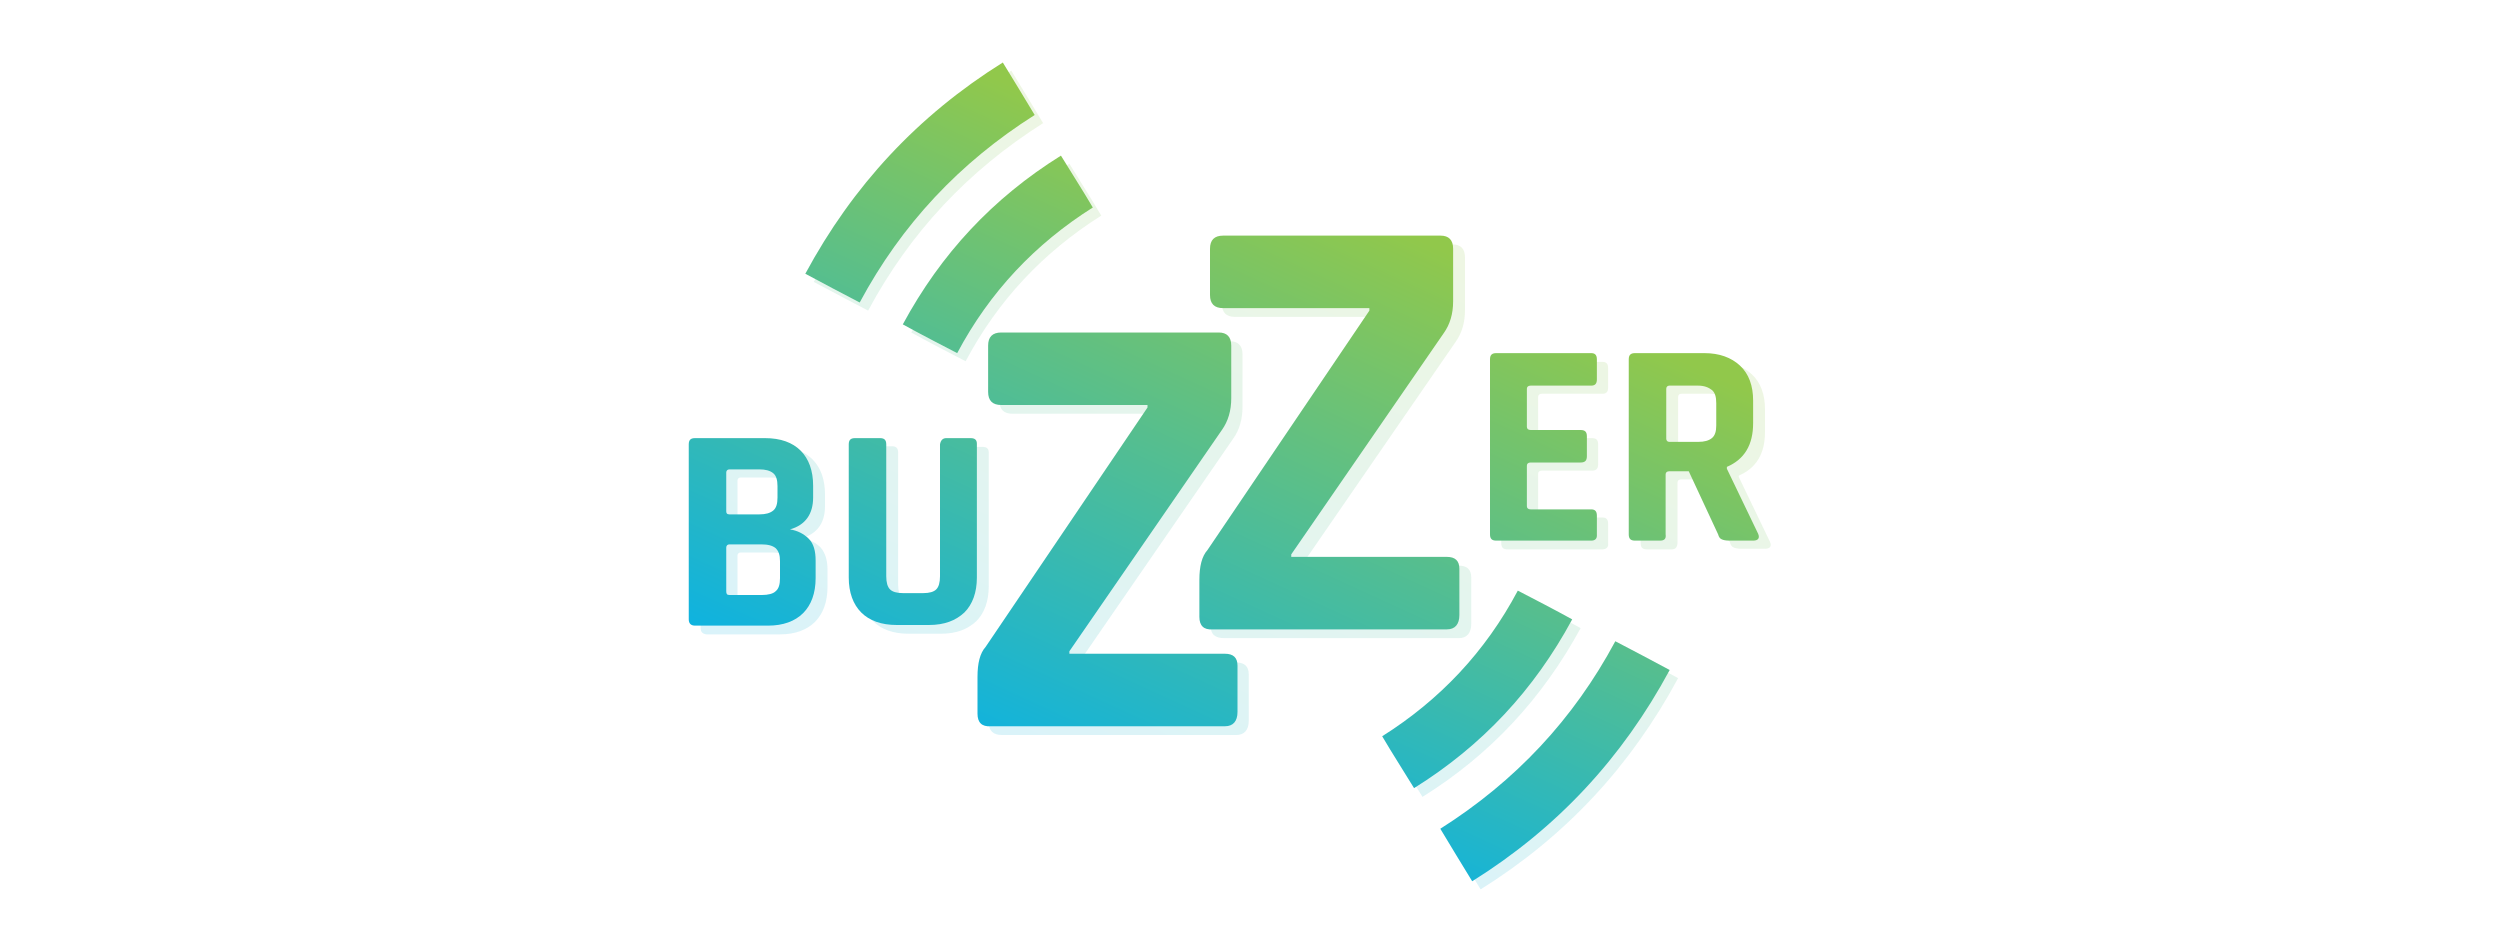 <?xml version="1.0" encoding="UTF-8"?> <svg xmlns="http://www.w3.org/2000/svg" xmlns:xlink="http://www.w3.org/1999/xlink" id="eNTOPWbdsje1" viewBox="0 0 400 150" shape-rendering="geometricPrecision" text-rendering="geometricPrecision"><style> #eNTOPWbdsje22_tr {animation: eNTOPWbdsje22_tr__tr 4000ms linear infinite normal forwards}@keyframes eNTOPWbdsje22_tr__tr { 0% {transform: translate(198px,75.5px) rotate(0deg)} 25% {transform: translate(198px,75.5px) rotate(0deg)} 27.5% {transform: translate(198px,75.5px) rotate(-2.383deg)} 30% {transform: translate(198px,75.5px) rotate(2.784deg)} 32.5% {transform: translate(198px,75.5px) rotate(-3.006deg)} 35% {transform: translate(198px,75.5px) rotate(2.652deg)} 37.5% {transform: translate(198px,75.5px) rotate(0.134deg)} 100% {transform: translate(198px,75.5px) rotate(0.134deg)}} </style><defs><linearGradient id="eNTOPWbdsje4-fill" x1="157.005" y1="8.363" x2="109.112" y2="112.601" spreadMethod="pad" gradientUnits="userSpaceOnUse" gradientTransform="translate(0 0)"><stop id="eNTOPWbdsje4-fill-0" offset="0%" stop-color="#91c84b"></stop><stop id="eNTOPWbdsje4-fill-1" offset="100%" stop-color="#00b0f0"></stop></linearGradient><linearGradient id="eNTOPWbdsje5-fill" x1="178.261" y1="18.129" x2="130.368" y2="122.367" spreadMethod="pad" gradientUnits="userSpaceOnUse" gradientTransform="translate(0 0)"><stop id="eNTOPWbdsje5-fill-0" offset="0%" stop-color="#91c84b"></stop><stop id="eNTOPWbdsje5-fill-1" offset="100%" stop-color="#00b0f0"></stop></linearGradient><linearGradient id="eNTOPWbdsje6-fill" x1="206.077" y1="29.071" x2="158.184" y2="133.31" spreadMethod="pad" gradientUnits="userSpaceOnUse" gradientTransform="translate(0 0)"><stop id="eNTOPWbdsje6-fill-0" offset="0%" stop-color="#91c84b"></stop><stop id="eNTOPWbdsje6-fill-1" offset="100%" stop-color="#00b0f0"></stop></linearGradient><linearGradient id="eNTOPWbdsje7-fill" x1="229.524" y1="39.844" x2="181.63" y2="144.082" spreadMethod="pad" gradientUnits="userSpaceOnUse" gradientTransform="translate(0 0)"><stop id="eNTOPWbdsje7-fill-0" offset="0%" stop-color="#91c84b"></stop><stop id="eNTOPWbdsje7-fill-1" offset="100%" stop-color="#00b0f0"></stop></linearGradient><linearGradient id="eNTOPWbdsje8-fill" x1="257.948" y1="52.904" x2="210.055" y2="157.142" spreadMethod="pad" gradientUnits="userSpaceOnUse" gradientTransform="translate(0 0)"><stop id="eNTOPWbdsje8-fill-0" offset="0%" stop-color="#91c84b"></stop><stop id="eNTOPWbdsje8-fill-1" offset="100%" stop-color="#00b0f0"></stop></linearGradient><linearGradient id="eNTOPWbdsje9-fill" x1="277.91" y1="62.076" x2="230.017" y2="166.314" spreadMethod="pad" gradientUnits="userSpaceOnUse" gradientTransform="translate(0 0)"><stop id="eNTOPWbdsje9-fill-0" offset="0%" stop-color="#91c84b"></stop><stop id="eNTOPWbdsje9-fill-1" offset="100%" stop-color="#00b0f0"></stop></linearGradient><linearGradient id="eNTOPWbdsje11-fill" x1="157.81" y1="12.448" x2="115.281" y2="105.011" spreadMethod="pad" gradientUnits="userSpaceOnUse" gradientTransform="translate(0 0)"><stop id="eNTOPWbdsje11-fill-0" offset="0%" stop-color="#91c84b"></stop><stop id="eNTOPWbdsje11-fill-1" offset="100%" stop-color="#00b0f0"></stop></linearGradient><linearGradient id="eNTOPWbdsje12-fill" x1="172.42" y1="19.16" x2="129.891" y2="111.723" spreadMethod="pad" gradientUnits="userSpaceOnUse" gradientTransform="translate(0 0)"><stop id="eNTOPWbdsje12-fill-0" offset="0%" stop-color="#91c84b"></stop><stop id="eNTOPWbdsje12-fill-1" offset="100%" stop-color="#00b0f0"></stop></linearGradient><linearGradient id="eNTOPWbdsje13-fill" x1="275.407" y1="66.212" x2="232.878" y2="158.775" spreadMethod="pad" gradientUnits="userSpaceOnUse" gradientTransform="translate(0 0)"><stop id="eNTOPWbdsje13-fill-0" offset="0%" stop-color="#91c84b"></stop><stop id="eNTOPWbdsje13-fill-1" offset="100%" stop-color="#00b0f0"></stop></linearGradient><linearGradient id="eNTOPWbdsje14-fill" x1="260.797" y1="59.5" x2="218.268" y2="152.063" spreadMethod="pad" gradientUnits="userSpaceOnUse" gradientTransform="translate(0 0)"><stop id="eNTOPWbdsje14-fill-0" offset="0%" stop-color="#91c84b"></stop><stop id="eNTOPWbdsje14-fill-1" offset="100%" stop-color="#00b0f0"></stop></linearGradient><linearGradient id="eNTOPWbdsje16-fill" x1="155.172" y1="7.029" x2="107.279" y2="111.267" spreadMethod="pad" gradientUnits="userSpaceOnUse" gradientTransform="translate(0 0)"><stop id="eNTOPWbdsje16-fill-0" offset="0%" stop-color="#91c84b"></stop><stop id="eNTOPWbdsje16-fill-1" offset="100%" stop-color="#00b0f0"></stop></linearGradient><linearGradient id="eNTOPWbdsje17-fill" x1="176.428" y1="16.796" x2="128.535" y2="121.034" spreadMethod="pad" gradientUnits="userSpaceOnUse" gradientTransform="translate(0 0)"><stop id="eNTOPWbdsje17-fill-0" offset="0%" stop-color="#91c84b"></stop><stop id="eNTOPWbdsje17-fill-1" offset="100%" stop-color="#00b0f0"></stop></linearGradient><linearGradient id="eNTOPWbdsje18-fill" x1="204.244" y1="27.738" x2="156.351" y2="131.976" spreadMethod="pad" gradientUnits="userSpaceOnUse" gradientTransform="translate(0 0)"><stop id="eNTOPWbdsje18-fill-0" offset="0%" stop-color="#91c84b"></stop><stop id="eNTOPWbdsje18-fill-1" offset="100%" stop-color="#00b0f0"></stop></linearGradient><linearGradient id="eNTOPWbdsje19-fill" x1="227.69" y1="38.511" x2="179.797" y2="142.749" spreadMethod="pad" gradientUnits="userSpaceOnUse" gradientTransform="translate(0 0)"><stop id="eNTOPWbdsje19-fill-0" offset="0%" stop-color="#91c84b"></stop><stop id="eNTOPWbdsje19-fill-1" offset="100%" stop-color="#00b0f0"></stop></linearGradient><linearGradient id="eNTOPWbdsje20-fill" x1="256.115" y1="51.571" x2="208.222" y2="155.809" spreadMethod="pad" gradientUnits="userSpaceOnUse" gradientTransform="translate(0 0)"><stop id="eNTOPWbdsje20-fill-0" offset="0%" stop-color="#91c84b"></stop><stop id="eNTOPWbdsje20-fill-1" offset="100%" stop-color="#00b0f0"></stop></linearGradient><linearGradient id="eNTOPWbdsje21-fill" x1="276.077" y1="60.742" x2="228.183" y2="164.981" spreadMethod="pad" gradientUnits="userSpaceOnUse" gradientTransform="translate(0 0)"><stop id="eNTOPWbdsje21-fill-0" offset="0%" stop-color="#91c84b"></stop><stop id="eNTOPWbdsje21-fill-1" offset="100%" stop-color="#00b0f0"></stop></linearGradient><linearGradient id="eNTOPWbdsje23-fill" x1="155.976" y1="11.114" x2="113.448" y2="103.677" spreadMethod="pad" gradientUnits="userSpaceOnUse" gradientTransform="translate(0 0)"><stop id="eNTOPWbdsje23-fill-0" offset="0%" stop-color="#91c84b"></stop><stop id="eNTOPWbdsje23-fill-1" offset="100%" stop-color="#00b0f0"></stop></linearGradient><linearGradient id="eNTOPWbdsje24-fill" x1="170.586" y1="17.827" x2="128.057" y2="110.39" spreadMethod="pad" gradientUnits="userSpaceOnUse" gradientTransform="translate(0 0)"><stop id="eNTOPWbdsje24-fill-0" offset="0%" stop-color="#91c84b"></stop><stop id="eNTOPWbdsje24-fill-1" offset="100%" stop-color="#00b0f0"></stop></linearGradient><linearGradient id="eNTOPWbdsje25-fill" x1="273.574" y1="64.879" x2="231.045" y2="157.442" spreadMethod="pad" gradientUnits="userSpaceOnUse" gradientTransform="translate(0 0)"><stop id="eNTOPWbdsje25-fill-0" offset="0%" stop-color="#91c84b"></stop><stop id="eNTOPWbdsje25-fill-1" offset="100%" stop-color="#00b0f0"></stop></linearGradient><linearGradient id="eNTOPWbdsje26-fill" x1="258.964" y1="58.166" x2="216.435" y2="150.729" spreadMethod="pad" gradientUnits="userSpaceOnUse" gradientTransform="translate(0 0)"><stop id="eNTOPWbdsje26-fill-0" offset="0%" stop-color="#91c84b"></stop><stop id="eNTOPWbdsje26-fill-1" offset="100%" stop-color="#00b0f0"></stop></linearGradient></defs><g opacity="0.16"><g><path d="M112.1,100.5v-28c0-.7.3-1,1-1h11.2c2.5,0,4.4.7,5.7,2s2,3.2,2,5.6v1.9c0,2.6-1.2,4.4-3.7,5.1c1.2.2,2.2.7,3,1.5.7.8,1.1,2,1.1,3.5v2.8c0,2.4-.7,4.3-2,5.6s-3.2,2-5.6,2h-11.8c-.6-.1-.9-.4-.9-1Zm6.4-16.9h4.8c1,0,1.7-.2,2.2-.6s.7-1.1.7-2.1v-1.8c0-1-.2-1.7-.7-2.1s-1.2-.6-2.2-.6h-4.8c-.3,0-.5.2-.5.5v6.2c0,.4.2.5.5.5Zm0,12.9h5.2c1,0,1.8-.2,2.2-.6.5-.4.7-1.1.7-2.1v-2.7c0-1-.2-1.6-.7-2.1-.5-.4-1.2-.6-2.3-.6h-5.1c-.3,0-.5.2-.5.5v7c0,.4.2.6.5.6Z" fill="url(#eNTOPWbdsje4-fill)"></path><path d="M153.3,71.5h3.9c.7,0,1,.3,1,.9v21.4c0,2.4-.7,4.3-2,5.6-1.4,1.3-3.2,2-5.7,2h-5.1c-2.5,0-4.4-.7-5.7-2s-2-3.2-2-5.6v-21.4c0-.7.3-1,1-1h4c.7,0,1,.3,1,1v21.1c0,1,.2,1.7.6,2.1s1.1.6,2.1.6h3.2c1,0,1.7-.2,2.1-.6s.6-1.1.6-2.1v-21.1c0-.6.3-.9,1-.9Z" fill="url(#eNTOPWbdsje5-fill)"></path><path d="M158.2,115.6v-5.9c0-2.2.4-3.8,1.3-4.8l25.9-38.3v-.4h-23.4c-1.4,0-2.1-.7-2.1-2.1v-7.4c0-1.4.7-2.1,2.1-2.1h34.8c1.3,0,2,.7,2,2.1v8.4c0,2-.5,3.7-1.5,5.1l-24.4,35.4v.4h24.9c1.3,0,2,.6,2,1.9v7.4c0,1.5-.7,2.3-2,2.3h-37.5c-1.4,0-2.1-.7-2.1-2Z" fill="url(#eNTOPWbdsje6-fill)"></path><path d="M193.7,100.1v-5.9c0-2.2.4-3.8,1.3-4.8l26-38.3v-.4h-23.4c-1.4,0-2.1-.7-2.1-2.1v-7.4c0-1.4.7-2.1,2.1-2.1h34.8c1.3,0,2,.7,2,2.1v8.4c0,2-.5,3.7-1.5,5.1L208.5,90.1v.4h24.9c1.3,0,2,.6,2,1.9v7.4c0,1.5-.7,2.3-2,2.3h-37.5c-1.5,0-2.2-.6-2.2-2Z" fill="url(#eNTOPWbdsje7-fill)"></path><path d="M256.4,87.9h-15.2c-.7,0-1-.3-1-1v-28c0-.7.3-1,1-1h15.2c.6,0,.9.3.9,1v3.1c0,.7-.3,1-.9,1h-9.7c-.4,0-.6.2-.6.5v6.1c0,.3.2.5.6.5h8c.7,0,1,.3,1,1v3.2c0,.7-.3,1-1,1h-8c-.4,0-.6.2-.6.5v6.5c0,.3.2.5.6.5h9.7c.6,0,.9.3.9,1v3.2c.1.5-.3.9-.9.9Z" fill="url(#eNTOPWbdsje8-fill)"></path><path d="M267.5,87.9h-4c-.7,0-1-.3-1-1v-28c0-.7.3-1,1-1h11.1c2.4,0,4.3.7,5.7,2s2.1,3.2,2.1,5.6v3.6c0,3.5-1.4,5.8-4.2,7v.2l5,10.4c.3.7,0,1.1-.8,1.1h-3.8c-.6,0-1-.1-1.2-.2-.3-.1-.5-.4-.6-.8l-4.7-10.1h-3.1c-.4,0-.6.2-.6.5v9.6c0,.7-.3,1.1-.9,1.1ZM269,72h4.6c1,0,1.7-.2,2.2-.6s.7-1.1.7-2v-3.6c0-1-.2-1.7-.7-2.1s-1.2-.7-2.2-.7h-4.6c-.3,0-.5.2-.5.5v8c-.1.4.1.5.5.5Z" fill="url(#eNTOPWbdsje9-fill)"></path></g><g transform="translate(0 0)"><path d="M161.8,11.3c1.8,2.9,3.4,5.6,5.1,8.4-12,7.6-21.3,17.5-28,30-2.9-1.5-5.7-3-8.7-4.6c7.6-14.1,18-25.3,31.6-33.8Z" fill="url(#eNTOPWbdsje11-fill)"></path><path d="M171.1,26.2c1.7,2.8,3.4,5.4,5.1,8.3-9.2,5.8-16.5,13.5-21.7,23.3-2.9-1.5-5.8-3-8.7-4.6c6.1-11.3,14.4-20.2,25.3-27Z" fill="url(#eNTOPWbdsje12-fill)"></path><path d="M236.9,142.3c-1.8-2.9-3.4-5.6-5.1-8.4c12-7.6,21.3-17.5,28-30c2.9,1.5,5.7,3,8.7,4.6-7.6,14.1-18,25.3-31.6,33.8Z" fill="url(#eNTOPWbdsje13-fill)"></path><path d="M227.6,127.5c-1.7-2.8-3.4-5.4-5.1-8.3c9.2-5.8,16.5-13.5,21.7-23.3c2.9,1.5,5.8,3,8.7,4.6-6.1,11.2-14.4,20.2-25.3,27Z" fill="url(#eNTOPWbdsje14-fill)"></path></g></g><g><path d="M110.2,99.1v-28c0-.7.3-1,1-1h11.2c2.5,0,4.4.7,5.7,2s2,3.2,2,5.6v1.9c0,2.6-1.2,4.4-3.7,5.1c1.2.2,2.2.7,3,1.5s1.1,2,1.1,3.5v2.8c0,2.4-.7,4.3-2,5.6s-3.2,2-5.6,2h-11.7c-.6,0-1-.3-1-1Zm6.5-16.8h4.8c1,0,1.7-.2,2.2-.6s.7-1.1.7-2.1v-1.8c0-1-.2-1.7-.7-2.1s-1.2-.6-2.2-.6h-4.8c-.3,0-.5.2-.5.5v6.2c0,.3.1.5.5.5Zm0,12.9h5.2c1,0,1.8-.2,2.2-.6.5-.4.7-1.1.7-2.1v-2.7c0-1-.2-1.6-.7-2.1-.5-.4-1.2-.6-2.3-.6h-5.1c-.3,0-.5.2-.5.5v7c0,.4.1.6.5.6Z" fill="url(#eNTOPWbdsje16-fill)"></path><path d="M151.4,70.1h3.9c.7,0,1,.3,1,.9v21.4c0,2.4-.7,4.3-2,5.6-1.4,1.3-3.2,2-5.7,2h-5.1c-2.5,0-4.4-.7-5.7-2s-2-3.2-2-5.6v-21.3c0-.7.3-1,1-1h4c.7,0,1,.3,1,1v21.1c0,1,.2,1.7.6,2.1s1.1.6,2.1.6h3.2c1,0,1.7-.2,2.1-.6s.6-1.1.6-2.1v-21.1c.1-.6.4-1,1-1Z" fill="url(#eNTOPWbdsje17-fill)"></path><path d="M156.4,114.2v-5.9c0-2.2.4-3.8,1.3-4.8l25.9-38.3v-.4h-23.4c-1.4,0-2.1-.7-2.1-2.1v-7.4c0-1.4.7-2.1,2.1-2.1h34.8c1.3,0,2,.7,2,2.1v8.4c0,2-.5,3.7-1.5,5.1l-24.4,35.4v.4h24.9c1.3,0,2,.6,2,1.9v7.4c0,1.5-.7,2.3-2,2.3h-37.5c-1.4.1-2.1-.6-2.1-2Z" fill="url(#eNTOPWbdsje18-fill)"></path><path d="M191.9,98.7v-5.9c0-2.2.4-3.8,1.3-4.8l25.9-38.3v-.4h-23.4c-1.4,0-2.1-.7-2.1-2.1v-7.4c0-1.4.7-2.1,2.1-2.1h34.8c1.3,0,2,.7,2,2.1v8.4c0,2-.5,3.7-1.5,5.1L206.6,88.7v.4h24.9c1.3,0,2,.6,2,1.9v7.4c0,1.5-.7,2.3-2,2.3h-37.5c-1.4.1-2.1-.6-2.1-2Z" fill="url(#eNTOPWbdsje19-fill)"></path><path d="M254.6,86.5h-15.2c-.7,0-1-.3-1-1v-28c0-.7.3-1,1-1h15.2c.6,0,.9.3.9,1v3.2c0,.7-.3,1-.9,1h-9.7c-.4,0-.6.2-.6.5v6.1c0,.3.2.5.6.5h8c.7,0,1,.3,1,1v3.2c0,.7-.3,1-1,1h-8c-.4,0-.6.2-.6.5v6.5c0,.3.2.5.6.5h9.7c.6,0,.9.3.9,1v3.2c0,.5-.3.8-.9.8Z" fill="url(#eNTOPWbdsje20-fill)"></path><path d="M265.6,86.5h-4c-.7,0-1-.3-1-1v-28c0-.7.3-1,1-1h11.1c2.4,0,4.3.7,5.7,2s2.1,3.2,2.1,5.6v3.6c0,3.5-1.4,5.8-4.2,7v.3l5,10.4c.3.7,0,1.1-.8,1.1h-3.8c-.6,0-1-.1-1.2-.2-.3-.1-.5-.4-.6-.8l-4.7-10.1h-3.1c-.4,0-.6.2-.6.5v9.6c.1.7-.2,1-.9,1Zm1.5-15.8h4.6c1,0,1.7-.2,2.2-.6s.7-1.1.7-2v-3.6c0-1-.2-1.7-.7-2.1s-1.2-.7-2.2-.7h-4.6c-.3,0-.5.2-.5.5v8c0,.3.2.5.5.5Z" fill="url(#eNTOPWbdsje21-fill)"></path></g><g id="eNTOPWbdsje22_tr" transform="translate(198,75.5) rotate(0)"><g transform="translate(-197.55,-75.5)"><path d="M160,10c1.8,2.9,3.4,5.6,5.1,8.4-12,7.6-21.3,17.5-28,30-2.9-1.5-5.7-3-8.7-4.6C136,29.7,146.4,18.5,160,10Z" fill="url(#eNTOPWbdsje23-fill)"></path><path d="M169.3,24.9c1.7,2.8,3.4,5.4,5.1,8.3-9.2,5.8-16.5,13.5-21.7,23.3-2.9-1.5-5.8-3-8.7-4.6c6.1-11.3,14.4-20.2,25.3-27Z" fill="url(#eNTOPWbdsje24-fill)"></path><path d="M235.1,141c-1.8-2.9-3.4-5.6-5.1-8.4c12-7.6,21.3-17.5,28-30c2.9,1.5,5.7,3,8.7,4.6-7.6,14.1-18,25.3-31.6,33.8Z" fill="url(#eNTOPWbdsje25-fill)"></path><path d="M225.8,126.1c-1.7-2.8-3.4-5.4-5.1-8.3c9.2-5.8,16.5-13.5,21.7-23.3c2.9,1.5,5.8,3,8.7,4.6-6.1,11.3-14.4,20.2-25.3,27Z" fill="url(#eNTOPWbdsje26-fill)"></path></g></g></svg> 